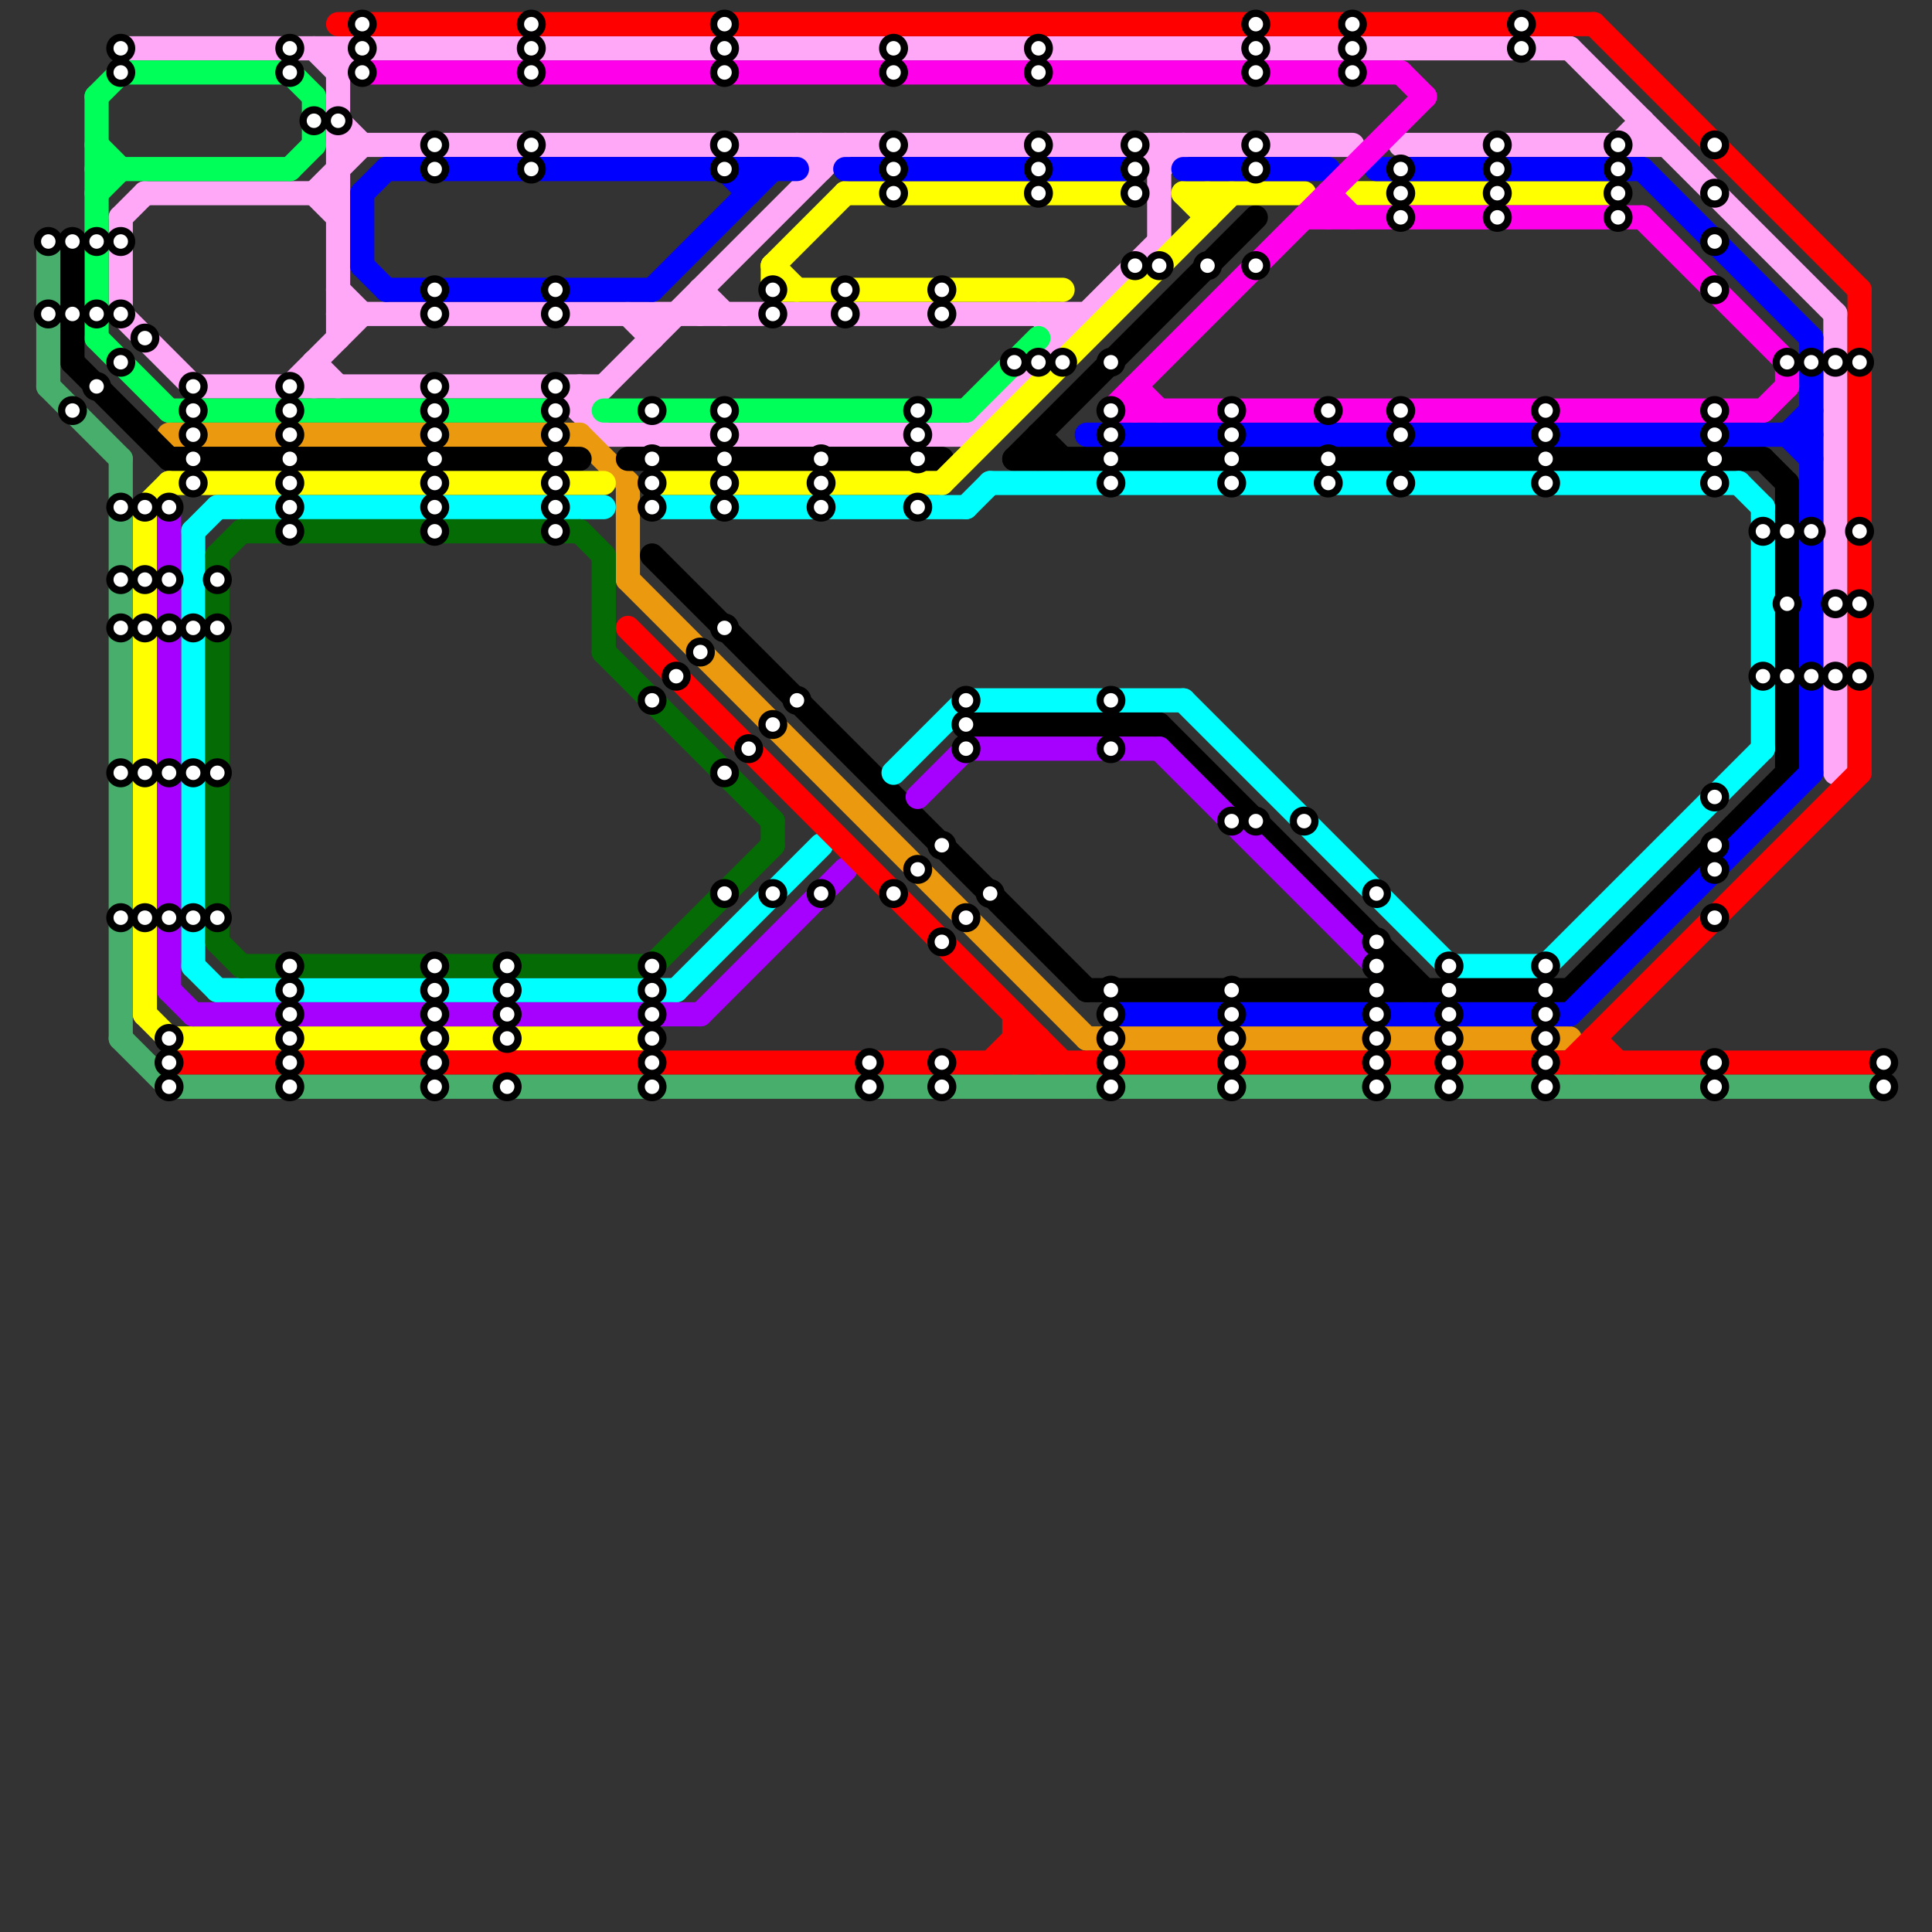 
<svg version="1.1" xmlns="http://www.w3.org/2000/svg" viewBox="0 0 80 80">
<rect x="0" y="0" width="80" height="80" fill="#333333" stroke="none"/>
<style>text { font: 1px Helvetica; font-weight: 600; white-space: pre; dominant-baseline: central; } line { stroke-width: 1; fill: none; stroke-linecap: round; stroke-linejoin: round; } .c0 { stroke: #ffa8f8 } .c1 { stroke: #00ff59 } .c2 { stroke: #eb9a0f } .c3 { stroke: #000000 } .c4 { stroke: #ffff00 } .c5 { stroke: #00ffff } .c6 { stroke: #056b05 } .c7 { stroke: #a600ff } .c8 { stroke: #ff0000 } .c9 { stroke: #47ae6b } .c10 { stroke: #0000ff } .c11 { stroke: #ff00ea }</style><defs><g id="wm-xf"><circle r="1.2" fill="#000"/><circle r="0.9" fill="#fff"/><circle r="0.6" fill="#000"/><circle r="0.3" fill="#fff"/></g><g id="wm"><circle r="0.6" fill="#000"/><circle r="0.3" fill="#fff"/></g></defs><line class="c0" x1="13" y1="2" x2="14" y2="3"/><line class="c0" x1="33" y1="6" x2="34" y2="7"/><line class="c0" x1="14" y1="6" x2="56" y2="6"/><line class="c0" x1="67" y1="6" x2="68" y2="5"/><line class="c0" x1="68" y1="5" x2="68" y2="6"/><line class="c0" x1="5" y1="13" x2="8" y2="16"/><line class="c0" x1="29" y1="12" x2="30" y2="13"/><line class="c0" x1="47" y1="6" x2="48" y2="7"/><line class="c0" x1="34" y1="6" x2="34" y2="7"/><line class="c0" x1="8" y1="16" x2="25" y2="16"/><line class="c0" x1="44" y1="13" x2="44" y2="14"/><line class="c0" x1="58" y1="6" x2="69" y2="6"/><line class="c0" x1="24" y1="17" x2="35" y2="6"/><line class="c0" x1="13" y1="8" x2="14" y2="9"/><line class="c0" x1="14" y1="3" x2="15" y2="2"/><line class="c0" x1="23" y1="16" x2="25" y2="18"/><line class="c0" x1="26" y1="13" x2="27" y2="14"/><line class="c0" x1="48" y1="7" x2="49" y2="6"/><line class="c0" x1="13" y1="15" x2="14" y2="16"/><line class="c0" x1="65" y1="2" x2="76" y2="13"/><line class="c0" x1="29" y1="12" x2="29" y2="13"/><line class="c0" x1="43" y1="13" x2="44" y2="14"/><line class="c0" x1="12" y1="16" x2="15" y2="13"/><line class="c0" x1="27" y1="13" x2="27" y2="14"/><line class="c0" x1="40" y1="18" x2="48" y2="10"/><line class="c0" x1="5" y1="9" x2="5" y2="13"/><line class="c0" x1="14" y1="5" x2="15" y2="6"/><line class="c0" x1="5" y1="2" x2="65" y2="2"/><line class="c0" x1="14" y1="2" x2="14" y2="14"/><line class="c0" x1="48" y1="6" x2="48" y2="10"/><line class="c0" x1="25" y1="18" x2="40" y2="18"/><line class="c0" x1="5" y1="9" x2="6" y2="8"/><line class="c0" x1="13" y1="8" x2="15" y2="6"/><line class="c0" x1="24" y1="16" x2="24" y2="17"/><line class="c0" x1="6" y1="8" x2="14" y2="8"/><line class="c0" x1="76" y1="13" x2="76" y2="32"/><line class="c0" x1="14" y1="12" x2="15" y2="13"/><line class="c0" x1="13" y1="15" x2="13" y2="16"/><line class="c0" x1="14" y1="13" x2="45" y2="13"/><line class="c1" x1="13" y1="4" x2="13" y2="6"/><line class="c1" x1="4" y1="6" x2="5" y2="7"/><line class="c1" x1="12" y1="3" x2="13" y2="4"/><line class="c1" x1="25" y1="17" x2="40" y2="17"/><line class="c1" x1="12" y1="7" x2="13" y2="6"/><line class="c1" x1="7" y1="17" x2="23" y2="17"/><line class="c1" x1="4" y1="14" x2="7" y2="17"/><line class="c1" x1="4" y1="7" x2="12" y2="7"/><line class="c1" x1="5" y1="3" x2="12" y2="3"/><line class="c1" x1="40" y1="17" x2="43" y2="14"/><line class="c1" x1="4" y1="4" x2="4" y2="14"/><line class="c1" x1="4" y1="4" x2="5" y2="3"/><line class="c1" x1="4" y1="8" x2="5" y2="7"/><line class="c2" x1="45" y1="43" x2="65" y2="43"/><line class="c2" x1="24" y1="18" x2="26" y2="20"/><line class="c2" x1="26" y1="20" x2="26" y2="24"/><line class="c2" x1="26" y1="24" x2="45" y2="43"/><line class="c2" x1="7" y1="18" x2="24" y2="18"/><line class="c3" x1="42" y1="19" x2="73" y2="19"/><line class="c3" x1="58" y1="40" x2="58" y2="41"/><line class="c3" x1="26" y1="19" x2="39" y2="19"/><line class="c3" x1="45" y1="41" x2="65" y2="41"/><line class="c3" x1="27" y1="23" x2="45" y2="41"/><line class="c3" x1="43" y1="18" x2="43" y2="19"/><line class="c3" x1="73" y1="19" x2="74" y2="20"/><line class="c3" x1="65" y1="41" x2="74" y2="32"/><line class="c3" x1="57" y1="41" x2="58" y2="40"/><line class="c3" x1="74" y1="20" x2="74" y2="32"/><line class="c3" x1="3" y1="15" x2="7" y2="19"/><line class="c3" x1="48" y1="30" x2="59" y2="41"/><line class="c3" x1="42" y1="19" x2="52" y2="9"/><line class="c3" x1="7" y1="19" x2="24" y2="19"/><line class="c3" x1="40" y1="30" x2="48" y2="30"/><line class="c3" x1="43" y1="18" x2="44" y2="19"/><line class="c3" x1="3" y1="10" x2="3" y2="15"/><line class="c4" x1="6" y1="21" x2="7" y2="20"/><line class="c4" x1="27" y1="20" x2="39" y2="20"/><line class="c4" x1="7" y1="20" x2="25" y2="20"/><line class="c4" x1="6" y1="21" x2="6" y2="42"/><line class="c4" x1="32" y1="11" x2="35" y2="8"/><line class="c4" x1="39" y1="20" x2="51" y2="8"/><line class="c4" x1="32" y1="11" x2="32" y2="12"/><line class="c4" x1="6" y1="42" x2="7" y2="43"/><line class="c4" x1="56" y1="8" x2="67" y2="8"/><line class="c4" x1="49" y1="8" x2="50" y2="9"/><line class="c4" x1="7" y1="43" x2="27" y2="43"/><line class="c4" x1="49" y1="8" x2="54" y2="8"/><line class="c4" x1="50" y1="8" x2="50" y2="9"/><line class="c4" x1="32" y1="12" x2="44" y2="12"/><line class="c4" x1="32" y1="11" x2="33" y2="12"/><line class="c4" x1="35" y1="8" x2="47" y2="8"/><line class="c5" x1="64" y1="40" x2="73" y2="31"/><line class="c5" x1="8" y1="40" x2="9" y2="41"/><line class="c5" x1="9" y1="41" x2="28" y2="41"/><line class="c5" x1="27" y1="21" x2="40" y2="21"/><line class="c5" x1="41" y1="20" x2="72" y2="20"/><line class="c5" x1="60" y1="40" x2="64" y2="40"/><line class="c5" x1="8" y1="22" x2="8" y2="40"/><line class="c5" x1="40" y1="21" x2="41" y2="20"/><line class="c5" x1="73" y1="21" x2="73" y2="31"/><line class="c5" x1="28" y1="41" x2="34" y2="35"/><line class="c5" x1="49" y1="29" x2="60" y2="40"/><line class="c5" x1="72" y1="20" x2="73" y2="21"/><line class="c5" x1="37" y1="32" x2="40" y2="29"/><line class="c5" x1="8" y1="22" x2="9" y2="21"/><line class="c5" x1="9" y1="21" x2="25" y2="21"/><line class="c5" x1="40" y1="29" x2="49" y2="29"/><line class="c6" x1="10" y1="40" x2="27" y2="40"/><line class="c6" x1="9" y1="39" x2="10" y2="40"/><line class="c6" x1="24" y1="22" x2="25" y2="23"/><line class="c6" x1="9" y1="23" x2="9" y2="39"/><line class="c6" x1="25" y1="23" x2="25" y2="27"/><line class="c6" x1="32" y1="34" x2="32" y2="35"/><line class="c6" x1="27" y1="40" x2="32" y2="35"/><line class="c6" x1="25" y1="27" x2="32" y2="34"/><line class="c6" x1="9" y1="23" x2="10" y2="22"/><line class="c6" x1="10" y1="22" x2="24" y2="22"/><line class="c7" x1="7" y1="21" x2="7" y2="41"/><line class="c7" x1="8" y1="42" x2="29" y2="42"/><line class="c7" x1="38" y1="33" x2="40" y2="31"/><line class="c7" x1="7" y1="41" x2="8" y2="42"/><line class="c7" x1="48" y1="31" x2="57" y2="40"/><line class="c7" x1="29" y1="42" x2="35" y2="36"/><line class="c7" x1="40" y1="31" x2="48" y2="31"/><line class="c8" x1="65" y1="44" x2="77" y2="32"/><line class="c8" x1="66" y1="43" x2="67" y2="44"/><line class="c8" x1="42" y1="44" x2="43" y2="43"/><line class="c8" x1="42" y1="42" x2="42" y2="44"/><line class="c8" x1="7" y1="44" x2="78" y2="44"/><line class="c8" x1="41" y1="44" x2="42" y2="43"/><line class="c8" x1="42" y1="43" x2="43" y2="44"/><line class="c8" x1="14" y1="1" x2="66" y2="1"/><line class="c8" x1="42" y1="43" x2="43" y2="43"/><line class="c8" x1="26" y1="26" x2="44" y2="44"/><line class="c8" x1="66" y1="1" x2="77" y2="12"/><line class="c8" x1="43" y1="43" x2="43" y2="44"/><line class="c8" x1="66" y1="43" x2="66" y2="44"/><line class="c8" x1="77" y1="12" x2="77" y2="32"/><line class="c9" x1="5" y1="19" x2="5" y2="43"/><line class="c9" x1="5" y1="43" x2="7" y2="45"/><line class="c9" x1="2" y1="16" x2="5" y2="19"/><line class="c9" x1="7" y1="45" x2="78" y2="45"/><line class="c9" x1="2" y1="10" x2="2" y2="16"/><line class="c10" x1="15" y1="8" x2="15" y2="11"/><line class="c10" x1="46" y1="42" x2="65" y2="42"/><line class="c10" x1="57" y1="7" x2="68" y2="7"/><line class="c10" x1="15" y1="8" x2="16" y2="7"/><line class="c10" x1="74" y1="18" x2="75" y2="19"/><line class="c10" x1="15" y1="11" x2="16" y2="12"/><line class="c10" x1="16" y1="12" x2="27" y2="12"/><line class="c10" x1="35" y1="7" x2="47" y2="7"/><line class="c10" x1="49" y1="7" x2="55" y2="7"/><line class="c10" x1="68" y1="7" x2="75" y2="14"/><line class="c10" x1="75" y1="14" x2="75" y2="32"/><line class="c10" x1="27" y1="12" x2="32" y2="7"/><line class="c10" x1="65" y1="42" x2="75" y2="32"/><line class="c10" x1="31" y1="7" x2="31" y2="8"/><line class="c10" x1="30" y1="7" x2="31" y2="8"/><line class="c10" x1="16" y1="7" x2="33" y2="7"/><line class="c10" x1="45" y1="18" x2="75" y2="18"/><line class="c10" x1="74" y1="18" x2="75" y2="17"/><line class="c11" x1="74" y1="15" x2="74" y2="16"/><line class="c11" x1="68" y1="9" x2="74" y2="15"/><line class="c11" x1="55" y1="8" x2="56" y2="9"/><line class="c11" x1="15" y1="3" x2="58" y2="3"/><line class="c11" x1="46" y1="17" x2="73" y2="17"/><line class="c11" x1="58" y1="3" x2="59" y2="4"/><line class="c11" x1="46" y1="17" x2="59" y2="4"/><line class="c11" x1="55" y1="8" x2="55" y2="9"/><line class="c11" x1="54" y1="9" x2="68" y2="9"/><line class="c11" x1="73" y1="17" x2="74" y2="16"/><line class="c11" x1="47" y1="16" x2="47" y2="17"/><line class="c11" x1="47" y1="16" x2="48" y2="17"/>

<use x="12" y="16" href="#wm"/><use x="12" y="17" href="#wm"/><use x="12" y="18" href="#wm"/><use x="12" y="19" href="#wm"/><use x="12" y="2" href="#wm"/><use x="12" y="20" href="#wm"/><use x="12" y="21" href="#wm"/><use x="12" y="22" href="#wm"/><use x="12" y="3" href="#wm"/><use x="12" y="40" href="#wm"/><use x="12" y="41" href="#wm"/><use x="12" y="42" href="#wm"/><use x="12" y="43" href="#wm"/><use x="12" y="44" href="#wm"/><use x="12" y="45" href="#wm"/><use x="13" y="5" href="#wm"/><use x="14" y="5" href="#wm"/><use x="15" y="1" href="#wm"/><use x="15" y="2" href="#wm"/><use x="15" y="3" href="#wm"/><use x="18" y="12" href="#wm"/><use x="18" y="13" href="#wm"/><use x="18" y="16" href="#wm"/><use x="18" y="17" href="#wm"/><use x="18" y="18" href="#wm"/><use x="18" y="19" href="#wm"/><use x="18" y="20" href="#wm"/><use x="18" y="21" href="#wm"/><use x="18" y="22" href="#wm"/><use x="18" y="40" href="#wm"/><use x="18" y="41" href="#wm"/><use x="18" y="42" href="#wm"/><use x="18" y="43" href="#wm"/><use x="18" y="44" href="#wm"/><use x="18" y="45" href="#wm"/><use x="18" y="6" href="#wm"/><use x="18" y="7" href="#wm"/><use x="2" y="10" href="#wm"/><use x="2" y="13" href="#wm"/><use x="21" y="40" href="#wm"/><use x="21" y="41" href="#wm"/><use x="21" y="42" href="#wm"/><use x="21" y="43" href="#wm"/><use x="21" y="45" href="#wm"/><use x="22" y="1" href="#wm"/><use x="22" y="2" href="#wm"/><use x="22" y="3" href="#wm"/><use x="22" y="6" href="#wm"/><use x="22" y="7" href="#wm"/><use x="23" y="12" href="#wm"/><use x="23" y="13" href="#wm"/><use x="23" y="16" href="#wm"/><use x="23" y="17" href="#wm"/><use x="23" y="18" href="#wm"/><use x="23" y="19" href="#wm"/><use x="23" y="20" href="#wm"/><use x="23" y="21" href="#wm"/><use x="23" y="22" href="#wm"/><use x="27" y="17" href="#wm"/><use x="27" y="19" href="#wm"/><use x="27" y="20" href="#wm"/><use x="27" y="21" href="#wm"/><use x="27" y="29" href="#wm"/><use x="27" y="40" href="#wm"/><use x="27" y="41" href="#wm"/><use x="27" y="42" href="#wm"/><use x="27" y="43" href="#wm"/><use x="27" y="44" href="#wm"/><use x="27" y="45" href="#wm"/><use x="28" y="28" href="#wm"/><use x="29" y="27" href="#wm"/><use x="3" y="10" href="#wm"/><use x="3" y="13" href="#wm"/><use x="3" y="17" href="#wm"/><use x="30" y="1" href="#wm"/><use x="30" y="17" href="#wm"/><use x="30" y="18" href="#wm"/><use x="30" y="19" href="#wm"/><use x="30" y="2" href="#wm"/><use x="30" y="20" href="#wm"/><use x="30" y="21" href="#wm"/><use x="30" y="26" href="#wm"/><use x="30" y="3" href="#wm"/><use x="30" y="32" href="#wm"/><use x="30" y="37" href="#wm"/><use x="30" y="6" href="#wm"/><use x="30" y="7" href="#wm"/><use x="31" y="31" href="#wm"/><use x="32" y="12" href="#wm"/><use x="32" y="13" href="#wm"/><use x="32" y="30" href="#wm"/><use x="32" y="37" href="#wm"/><use x="33" y="29" href="#wm"/><use x="34" y="19" href="#wm"/><use x="34" y="20" href="#wm"/><use x="34" y="21" href="#wm"/><use x="34" y="37" href="#wm"/><use x="35" y="12" href="#wm"/><use x="35" y="13" href="#wm"/><use x="36" y="44" href="#wm"/><use x="36" y="45" href="#wm"/><use x="37" y="2" href="#wm"/><use x="37" y="3" href="#wm"/><use x="37" y="37" href="#wm"/><use x="37" y="6" href="#wm"/><use x="37" y="7" href="#wm"/><use x="37" y="8" href="#wm"/><use x="38" y="17" href="#wm"/><use x="38" y="18" href="#wm"/><use x="38" y="19" href="#wm"/><use x="38" y="21" href="#wm"/><use x="38" y="36" href="#wm"/><use x="39" y="12" href="#wm"/><use x="39" y="13" href="#wm"/><use x="39" y="35" href="#wm"/><use x="39" y="39" href="#wm"/><use x="39" y="44" href="#wm"/><use x="39" y="45" href="#wm"/><use x="4" y="10" href="#wm"/><use x="4" y="13" href="#wm"/><use x="4" y="16" href="#wm"/><use x="40" y="29" href="#wm"/><use x="40" y="30" href="#wm"/><use x="40" y="31" href="#wm"/><use x="40" y="38" href="#wm"/><use x="41" y="37" href="#wm"/><use x="42" y="15" href="#wm"/><use x="43" y="15" href="#wm"/><use x="43" y="2" href="#wm"/><use x="43" y="3" href="#wm"/><use x="43" y="6" href="#wm"/><use x="43" y="7" href="#wm"/><use x="43" y="8" href="#wm"/><use x="44" y="15" href="#wm"/><use x="46" y="15" href="#wm"/><use x="46" y="17" href="#wm"/><use x="46" y="18" href="#wm"/><use x="46" y="19" href="#wm"/><use x="46" y="20" href="#wm"/><use x="46" y="29" href="#wm"/><use x="46" y="31" href="#wm"/><use x="46" y="41" href="#wm"/><use x="46" y="42" href="#wm"/><use x="46" y="43" href="#wm"/><use x="46" y="44" href="#wm"/><use x="46" y="45" href="#wm"/><use x="47" y="11" href="#wm"/><use x="47" y="6" href="#wm"/><use x="47" y="7" href="#wm"/><use x="47" y="8" href="#wm"/><use x="48" y="11" href="#wm"/><use x="5" y="10" href="#wm"/><use x="5" y="13" href="#wm"/><use x="5" y="15" href="#wm"/><use x="5" y="2" href="#wm"/><use x="5" y="21" href="#wm"/><use x="5" y="24" href="#wm"/><use x="5" y="26" href="#wm"/><use x="5" y="3" href="#wm"/><use x="5" y="32" href="#wm"/><use x="5" y="38" href="#wm"/><use x="50" y="11" href="#wm"/><use x="51" y="17" href="#wm"/><use x="51" y="18" href="#wm"/><use x="51" y="19" href="#wm"/><use x="51" y="20" href="#wm"/><use x="51" y="34" href="#wm"/><use x="51" y="41" href="#wm"/><use x="51" y="42" href="#wm"/><use x="51" y="43" href="#wm"/><use x="51" y="44" href="#wm"/><use x="51" y="45" href="#wm"/><use x="52" y="1" href="#wm"/><use x="52" y="11" href="#wm"/><use x="52" y="2" href="#wm"/><use x="52" y="3" href="#wm"/><use x="52" y="34" href="#wm"/><use x="52" y="6" href="#wm"/><use x="52" y="7" href="#wm"/><use x="54" y="34" href="#wm"/><use x="55" y="17" href="#wm"/><use x="55" y="19" href="#wm"/><use x="55" y="20" href="#wm"/><use x="56" y="1" href="#wm"/><use x="56" y="2" href="#wm"/><use x="56" y="3" href="#wm"/><use x="57" y="37" href="#wm"/><use x="57" y="39" href="#wm"/><use x="57" y="40" href="#wm"/><use x="57" y="41" href="#wm"/><use x="57" y="42" href="#wm"/><use x="57" y="43" href="#wm"/><use x="57" y="44" href="#wm"/><use x="57" y="45" href="#wm"/><use x="58" y="17" href="#wm"/><use x="58" y="18" href="#wm"/><use x="58" y="20" href="#wm"/><use x="58" y="7" href="#wm"/><use x="58" y="8" href="#wm"/><use x="58" y="9" href="#wm"/><use x="6" y="14" href="#wm"/><use x="6" y="21" href="#wm"/><use x="6" y="24" href="#wm"/><use x="6" y="26" href="#wm"/><use x="6" y="32" href="#wm"/><use x="6" y="38" href="#wm"/><use x="60" y="40" href="#wm"/><use x="60" y="41" href="#wm"/><use x="60" y="42" href="#wm"/><use x="60" y="43" href="#wm"/><use x="60" y="44" href="#wm"/><use x="60" y="45" href="#wm"/><use x="62" y="6" href="#wm"/><use x="62" y="7" href="#wm"/><use x="62" y="8" href="#wm"/><use x="62" y="9" href="#wm"/><use x="63" y="1" href="#wm"/><use x="63" y="2" href="#wm"/><use x="64" y="17" href="#wm"/><use x="64" y="18" href="#wm"/><use x="64" y="19" href="#wm"/><use x="64" y="20" href="#wm"/><use x="64" y="40" href="#wm"/><use x="64" y="41" href="#wm"/><use x="64" y="42" href="#wm"/><use x="64" y="43" href="#wm"/><use x="64" y="44" href="#wm"/><use x="64" y="45" href="#wm"/><use x="67" y="6" href="#wm"/><use x="67" y="7" href="#wm"/><use x="67" y="8" href="#wm"/><use x="67" y="9" href="#wm"/><use x="7" y="21" href="#wm"/><use x="7" y="24" href="#wm"/><use x="7" y="26" href="#wm"/><use x="7" y="32" href="#wm"/><use x="7" y="38" href="#wm"/><use x="7" y="43" href="#wm"/><use x="7" y="44" href="#wm"/><use x="7" y="45" href="#wm"/><use x="71" y="10" href="#wm"/><use x="71" y="12" href="#wm"/><use x="71" y="17" href="#wm"/><use x="71" y="18" href="#wm"/><use x="71" y="19" href="#wm"/><use x="71" y="20" href="#wm"/><use x="71" y="33" href="#wm"/><use x="71" y="35" href="#wm"/><use x="71" y="36" href="#wm"/><use x="71" y="38" href="#wm"/><use x="71" y="44" href="#wm"/><use x="71" y="45" href="#wm"/><use x="71" y="6" href="#wm"/><use x="71" y="8" href="#wm"/><use x="73" y="22" href="#wm"/><use x="73" y="28" href="#wm"/><use x="74" y="15" href="#wm"/><use x="74" y="22" href="#wm"/><use x="74" y="25" href="#wm"/><use x="74" y="28" href="#wm"/><use x="75" y="15" href="#wm"/><use x="75" y="22" href="#wm"/><use x="75" y="28" href="#wm"/><use x="76" y="15" href="#wm"/><use x="76" y="25" href="#wm"/><use x="76" y="28" href="#wm"/><use x="77" y="15" href="#wm"/><use x="77" y="22" href="#wm"/><use x="77" y="25" href="#wm"/><use x="77" y="28" href="#wm"/><use x="78" y="44" href="#wm"/><use x="78" y="45" href="#wm"/><use x="8" y="16" href="#wm"/><use x="8" y="17" href="#wm"/><use x="8" y="18" href="#wm"/><use x="8" y="19" href="#wm"/><use x="8" y="20" href="#wm"/><use x="8" y="26" href="#wm"/><use x="8" y="32" href="#wm"/><use x="8" y="38" href="#wm"/><use x="9" y="24" href="#wm"/><use x="9" y="26" href="#wm"/><use x="9" y="32" href="#wm"/><use x="9" y="38" href="#wm"/>
</svg>

